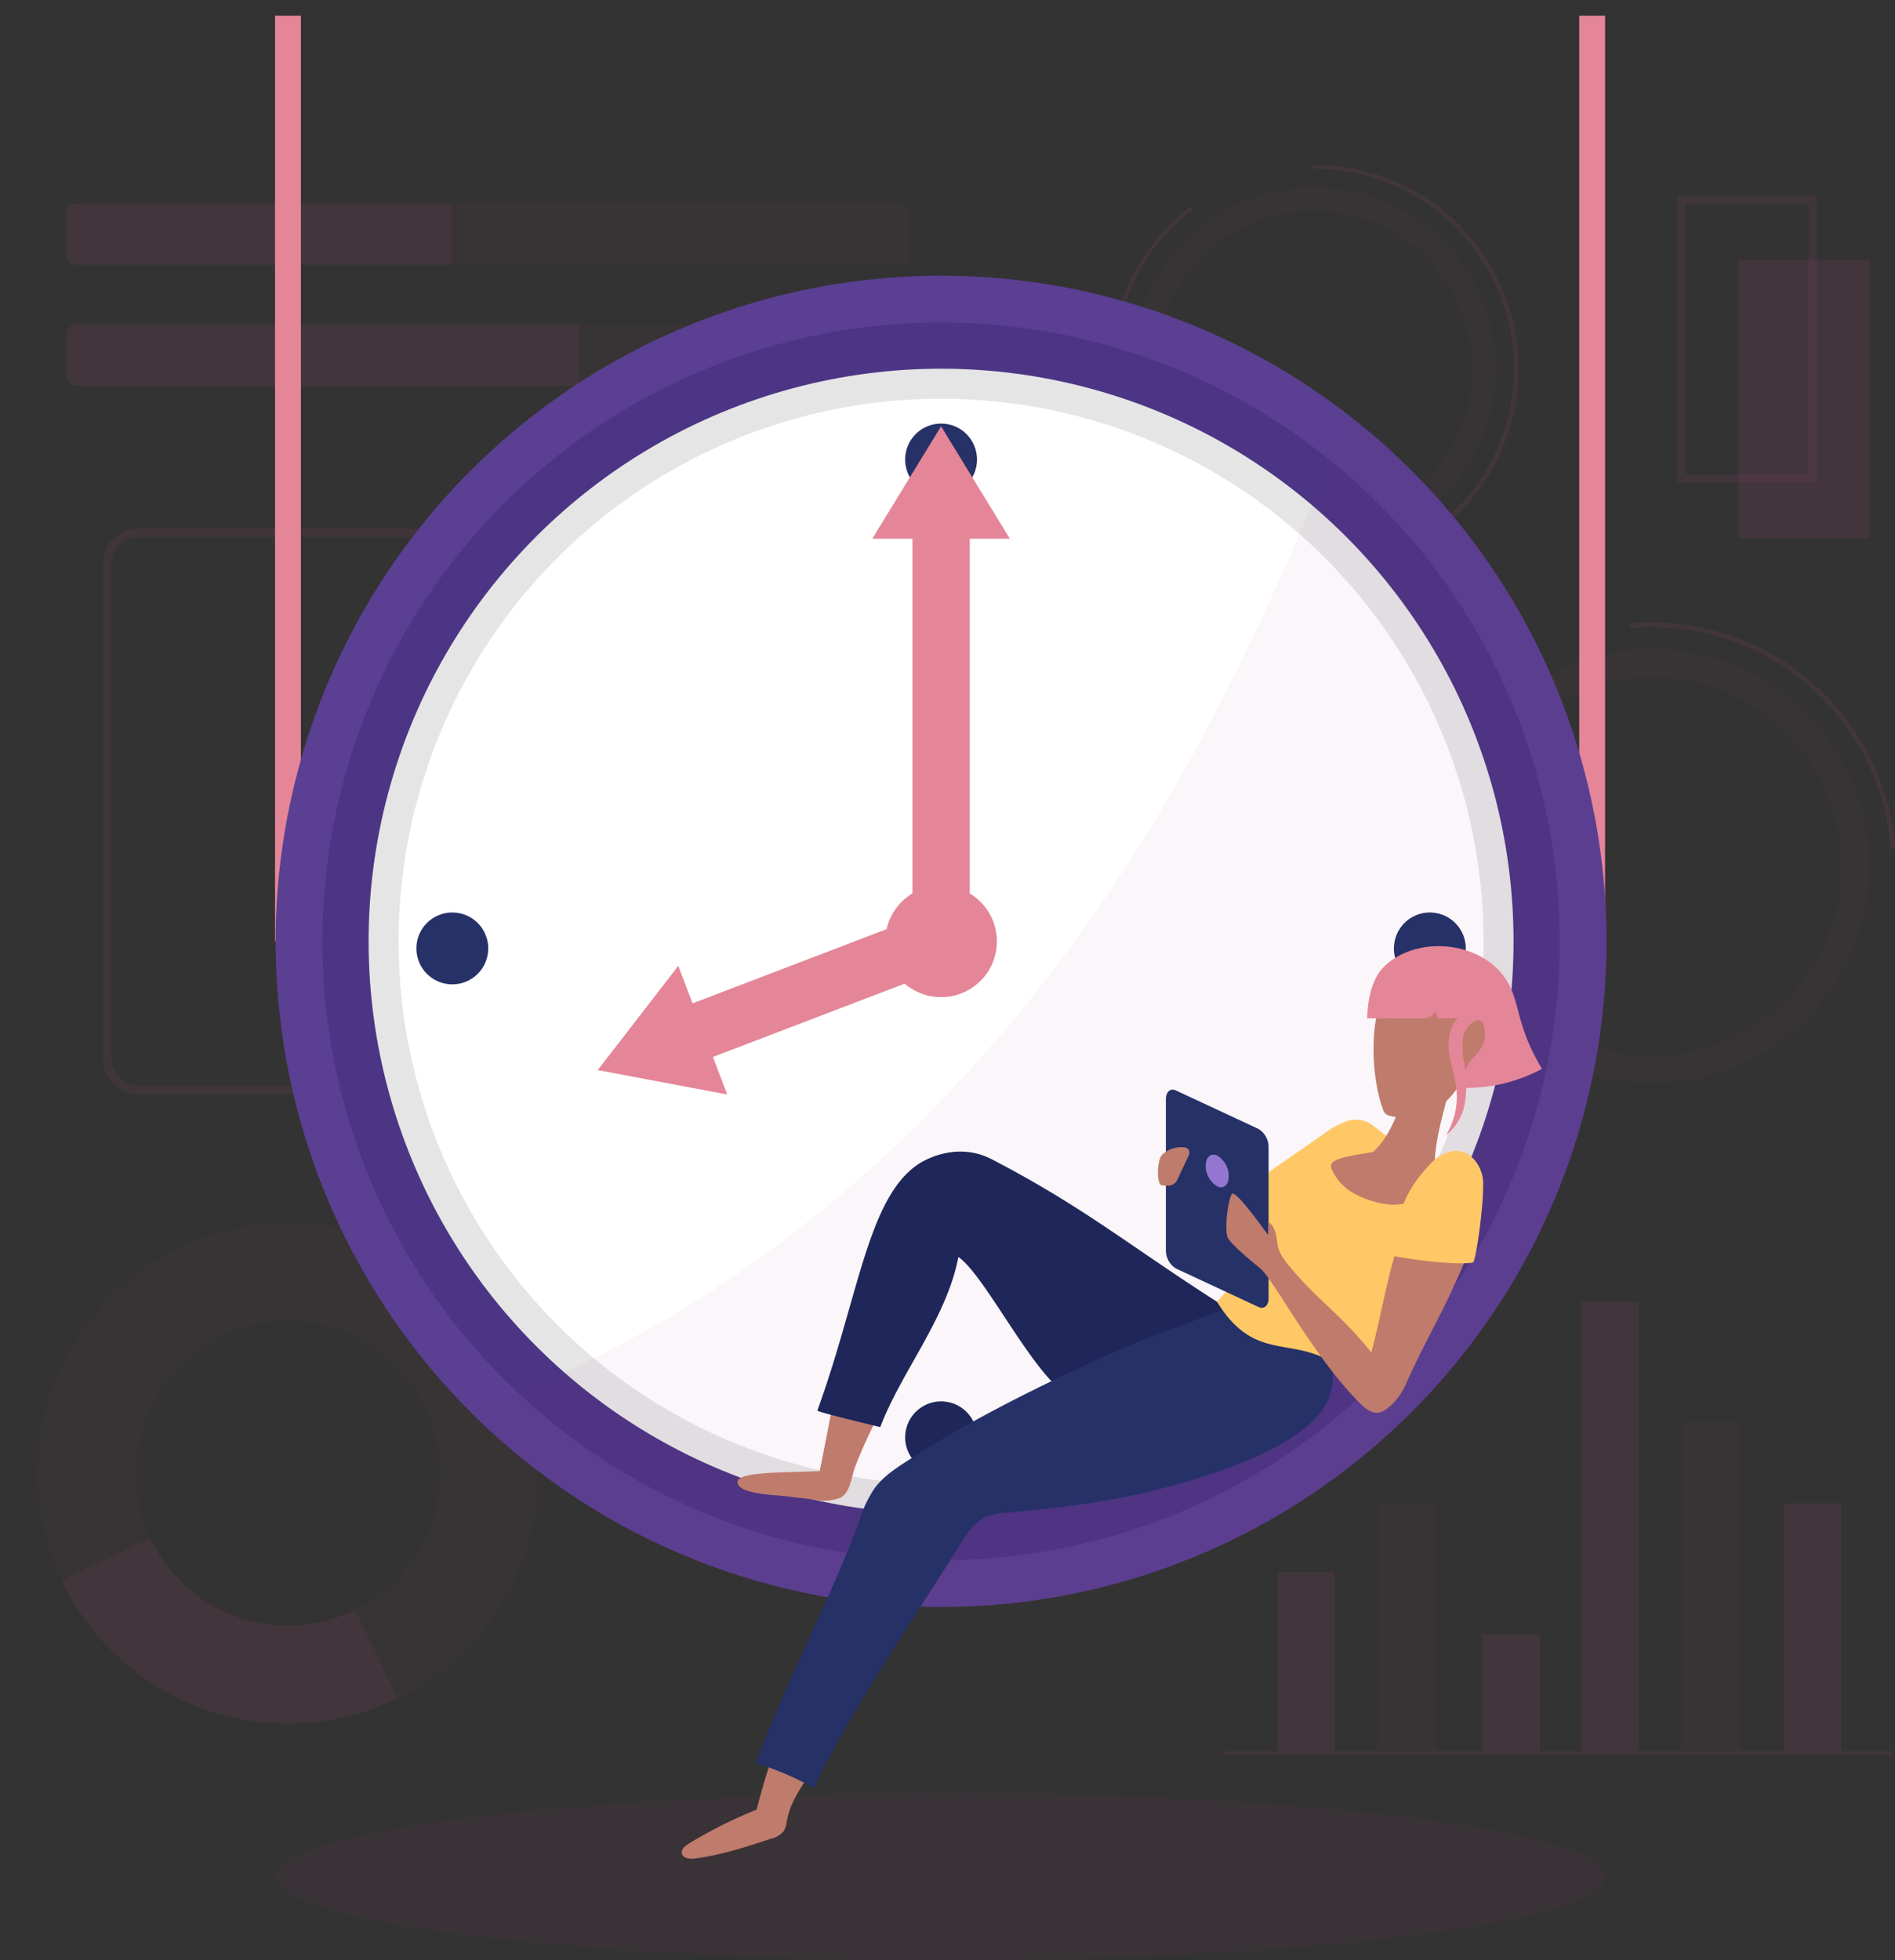 <svg xmlns="http://www.w3.org/2000/svg" width="439.9" height="454.937" viewBox="0 0 439.9 454.937">
  <rect x="0" y="0" width="439.9" height="454.937" fill="#333333" stroke="none"/>
  <g id="OBJECTS" transform="translate(-31.541 3.642)">
    <g id="Groupe_24" data-name="Groupe 24">
      <g id="Groupe_4" data-name="Groupe 4" opacity="0.1">
        <g id="Groupe_2" data-name="Groupe 2" opacity="0.3">
          <g id="Groupe_1" data-name="Groupe 1">
            <path id="Tracé_1" data-name="Tracé 1" d="M336.56,124.066A42.138,42.138,0,1,1,378.7,81.928,42.186,42.186,0,0,1,336.56,124.066Zm0-78.9a36.758,36.758,0,1,0,36.758,36.758A36.8,36.8,0,0,0,336.56,45.17Z" fill="#d04e8e"/>
          </g>
        </g>
        <g id="Groupe_3" data-name="Groupe 3">
          <path id="Tracé_2" data-name="Tracé 2" d="M336.56,129.237a47.311,47.311,0,0,1-28.774-84.864.448.448,0,0,1,.546.711,46.415,46.415,0,1,0,28.228-9.568.448.448,0,0,1,0-.9,47.309,47.309,0,1,1,0,94.617Z" fill="#d04e8e"/>
        </g>
      </g>
      <g id="Groupe_8" data-name="Groupe 8" opacity="0.1">
        <g id="Groupe_6" data-name="Groupe 6" opacity="0.3">
          <g id="Groupe_5" data-name="Groupe 5">
            <path id="Tracé_3" data-name="Tracé 3" d="M364.83,201.555a50.4,50.4,0,1,1,54.384,46.062A50.45,50.45,0,0,1,364.83,201.555Zm94.034-7.792a43.961,43.961,0,1,0-40.181,47.442A44.01,44.01,0,0,0,458.864,193.763Z" fill="#d04e8e"/>
          </g>
        </g>
        <g id="Groupe_7" data-name="Groupe 7">
          <path id="Tracé_4" data-name="Tracé 4" d="M409.891,141.586a.535.535,0,0,1,.49-.579,56.644,56.644,0,0,1,61.058,51.714.536.536,0,1,1-1.069.089,55.569,55.569,0,0,0-59.9-50.734A.536.536,0,0,1,409.891,141.586Z" fill="#d04e8e"/>
        </g>
      </g>
      <rect id="Rectangle_2" data-name="Rectangle 2" width="99.919" height="129.349" rx="7.16" transform="translate(56.429 120.006)" fill="none" stroke="#d04e8e" stroke-miterlimit="10" stroke-width="2" opacity="0.08"/>
      <g id="Groupe_11" data-name="Groupe 11">
        <g id="Groupe_9" data-name="Groupe 9" opacity="0.1">
          <path id="Rectangle_3" data-name="Rectangle 3" d="M2.142,0h87.31a0,0,0,0,1,0,0V14.19a0,0,0,0,1,0,0H2.142A2.142,2.142,0,0,1,0,12.048V2.142A2.142,2.142,0,0,1,2.142,0Z" transform="translate(46.977 43.583)" fill="#d04e8e"/>
          <path id="Rectangle_4" data-name="Rectangle 4" d="M0,0H104.214a2.142,2.142,0,0,1,2.142,2.142v9.906a2.142,2.142,0,0,1-2.142,2.142H0a0,0,0,0,1,0,0V0A0,0,0,0,1,0,0Z" transform="translate(136.43 43.583)" fill="#d04e8e" opacity="0.3"/>
        </g>
        <g id="Groupe_10" data-name="Groupe 10" opacity="0.1">
          <path id="Rectangle_5" data-name="Rectangle 5" d="M0,0H74.677A2.142,2.142,0,0,1,76.82,2.142v9.905a2.142,2.142,0,0,1-2.142,2.142H0a0,0,0,0,1,0,0V0A0,0,0,0,1,0,0Z" transform="translate(165.967 71.704)" fill="#d04e8e" opacity="0.3"/>
          <path id="Rectangle_6" data-name="Rectangle 6" d="M2.142,0H118.99a0,0,0,0,1,0,0V14.19a0,0,0,0,1,0,0H2.142A2.142,2.142,0,0,1,0,12.048V2.142A2.142,2.142,0,0,1,2.142,0Z" transform="translate(46.977 71.704)" fill="#d04e8e"/>
        </g>
      </g>
      <g id="Groupe_21" data-name="Groupe 21" opacity="0.1">
        <g id="Groupe_12" data-name="Groupe 12">
          <rect id="Rectangle_7" data-name="Rectangle 7" width="57.601" height="13.215" transform="translate(445.734 402.841) rotate(-90)" fill="#d04e8e"/>
        </g>
        <g id="Groupe_14" data-name="Groupe 14" opacity="0.3">
          <g id="Groupe_13" data-name="Groupe 13">
            <path id="Tracé_5" data-name="Tracé 5" d="M421.9,326.22v76.621h13.215V326.22Z" fill="#d04e8e"/>
          </g>
        </g>
        <g id="Groupe_15" data-name="Groupe 15">
          <rect id="Rectangle_8" data-name="Rectangle 8" width="104.388" height="13.215" transform="translate(398.672 402.841) rotate(-90)" fill="#d04e8e"/>
        </g>
        <g id="Groupe_17" data-name="Groupe 17" opacity="0.3">
          <g id="Groupe_16" data-name="Groupe 16">
            <rect id="Rectangle_9" data-name="Rectangle 9" width="13.215" height="57.601" transform="translate(351.44 345.24)" fill="#d04e8e"/>
          </g>
        </g>
        <g id="Groupe_18" data-name="Groupe 18">
          <rect id="Rectangle_10" data-name="Rectangle 10" width="41.553" height="13.215" transform="translate(328.18 402.841) rotate(-90)" fill="#d04e8e"/>
        </g>
        <g id="Groupe_19" data-name="Groupe 19">
          <path id="Tracé_6" data-name="Tracé 6" d="M375.762,375.692v27.149h13.215V375.692Z" fill="#d04e8e"/>
        </g>
        <g id="Groupe_20" data-name="Groupe 20">
          <path id="Tracé_7" data-name="Tracé 7" d="M316.194,403.633H470.527a.415.415,0,0,0,0-.83H316.194a.415.415,0,1,0,0,.83Z" fill="#d04e8e"/>
        </g>
      </g>
      <g id="Groupe_23" data-name="Groupe 23" opacity="0.1">
        <g id="Groupe_22" data-name="Groupe 22">
          <path id="Tracé_8" data-name="Tracé 8" d="M152.406,359.518a58.049,58.049,0,1,0-75.273,32.763A58.049,58.049,0,0,0,152.406,359.518ZM65.478,325.313a35.367,35.367,0,1,1,19.96,45.861A35.366,35.366,0,0,1,65.478,325.313Z" fill="#d04e8e" opacity="0.3"/>
          <path id="Tracé_9" data-name="Tracé 9" d="M123.84,390.43l-9.945-20.385a35.39,35.39,0,0,1-34.741-2.1c-4.357,6.739-8.736,13.529-12.289,19.068a58.1,58.1,0,0,0,56.975,3.415Z" fill="#d04e8e"/>
          <path id="Tracé_10" data-name="Tracé 10" d="M66.865,387.015h0l12.318-19.05A35.265,35.265,0,0,1,66.433,353.4L45.938,363.1A57.883,57.883,0,0,0,66.865,387.015Z" fill="#d04e8e"/>
        </g>
      </g>
      <rect id="Rectangle_11" data-name="Rectangle 11" width="30.445" height="64.635" transform="translate(421.897 42.773)" fill="none" stroke="#d04e8e" stroke-miterlimit="10" stroke-width="2" opacity="0.08"/>
      <rect id="Rectangle_12" data-name="Rectangle 12" width="30.445" height="64.635" transform="translate(435.112 56.571)" fill="#d04e8e" opacity="0.1"/>
    </g>
    <g id="Groupe_27" data-name="Groupe 27">
      <g id="Groupe_25" data-name="Groupe 25">
        <rect id="Rectangle_13" data-name="Rectangle 13" width="6" height="214.816" transform="translate(95.388)" fill="#e48698"/>
      </g>
      <g id="Groupe_26" data-name="Groupe 26">
        <rect id="Rectangle_14" data-name="Rectangle 14" width="6" height="214.816" transform="translate(398.136)" fill="#e48698"/>
      </g>
      <circle id="Ellipse_1" data-name="Ellipse 1" cx="154.474" cy="154.474" r="154.474" transform="translate(31.541 214.816) rotate(-45)" fill="#5b3f92"/>
      <circle id="Ellipse_2" data-name="Ellipse 2" cx="143.612" cy="143.612" r="143.612" transform="translate(46.902 214.816) rotate(-45)" fill="#4c3584"/>
      <circle id="Ellipse_3" data-name="Ellipse 3" cx="132.888" cy="132.888" r="132.888" transform="translate(62.068 214.816) rotate(-45)" fill="#e5e5e5"/>
      <circle id="Ellipse_4" data-name="Ellipse 4" cx="125.927" cy="125.927" r="125.927" transform="translate(71.912 214.816) rotate(-45)" fill="#fff"/>
      <path id="Tracé_11" data-name="Tracé 11" d="M250,369.29A154.471,154.471,0,0,0,344.016,92.252c-1.236,3.558-2.313,6.883-3.326,9.478a591.288,591.288,0,0,1-33.365,71.8c-35.747,64.432-88.842,119.584-158.457,147.184-1.022.4-4.127,1.57-8.337,3.089A153.99,153.99,0,0,0,250,369.29Z" fill="#802e6b" opacity="0.04"/>
      <circle id="Ellipse_5" data-name="Ellipse 5" cx="8.343" cy="8.343" r="8.343" transform="translate(241.657 94.655)" fill="#263168"/>
      <circle id="Ellipse_6" data-name="Ellipse 6" cx="8.343" cy="8.343" r="8.343" transform="matrix(0.164, -0.987, 0.987, 0.164, 240.405, 336.786)" fill="#1f265a"/>
      <circle id="Ellipse_7" data-name="Ellipse 7" cx="8.343" cy="8.343" r="8.343" transform="translate(125.639 211.944) rotate(-22.5)" fill="#263168"/>
      <circle id="Ellipse_8" data-name="Ellipse 8" cx="8.343" cy="8.343" r="8.343" transform="translate(353.985 223.488) rotate(-81.565)" fill="#263168"/>
      <path id="Tracé_12" data-name="Tracé 12" d="M265.972,121.381,250,95.293l-15.972,26.087h9.317v93.436h13.31V121.381Z" fill="#e48698"/>
      <path id="Tracé_13" data-name="Tracé 13" d="M189,220.5l-18.706,24.2,30.061,5.655-3.312-8.708,54.816-20.961-4.731-12.441-54.816,20.961Z" fill="#e48698"/>
      <circle id="Ellipse_9" data-name="Ellipse 9" cx="12.954" cy="12.954" r="12.954" transform="translate(235.172 225.573) rotate(-80.959)" fill="#e48698"/>
    </g>
    <g id="Groupe_30" data-name="Groupe 30">
      <ellipse id="Ellipse_10" data-name="Ellipse 10" cx="154.474" cy="19.441" rx="154.474" ry="19.441" transform="translate(95.526 412.413)" fill="#802e6b" opacity="0.08"/>
      <g id="Groupe_29" data-name="Groupe 29">
        <path id="Tracé_14" data-name="Tracé 14" d="M225.333,319.9l-3.495,17.858c-8.472.367-18.175.148-19.024,2.23-.462,1.132,1.128,2.021,2.3,2.365,3.383.991,6.494.917,9.986,1.372,1.922.251,3.851.422,5.768.687a10.087,10.087,0,0,0,5.671-.451c2.4-1.113,2.624-4.826,3.473-7.107a113.181,113.181,0,0,1,5.2-11.52,2.635,2.635,0,0,0,0-2.339,3.324,3.324,0,0,0-2.445-1.353,49.917,49.917,0,0,0-6.407-.884" fill="#bf7b6b"/>
        <path id="Tracé_15" data-name="Tracé 15" d="M317.408,300.586c-23.041-14.5-33.135-23.487-55.611-35.185-7.4-3.848-14.638-.588-17.377,1.324-11.468,8.008-13.6,30.674-23.138,56.972-.113.311,10.025,2.72,14.6,3.861,4.8-12.729,15.467-25.359,18.134-39.492,6.8,4.743,18.964,30.955,27.5,33.042a35.909,35.909,0,0,0,20.328-1.011,22,22,0,0,0,10.076-6.636C314.461,310.272,318.691,304.454,317.408,300.586Z" fill="#1f265a"/>
        <path id="Tracé_16" data-name="Tracé 16" d="M212.138,400.083c-3.291,9.346-4.958,16.243-4.958,16.243a103.306,103.306,0,0,0-15.8,7.915c-.814.5-1.727,1.236-1.572,2.176.2,1.206,1.844,1.4,3.057,1.242,6.043-.777,11.874-2.686,17.663-4.585a5.362,5.362,0,0,0,2.949-1.754,5.1,5.1,0,0,0,.661-2.007c1.076-6.215,4.356-8.514,7.045-15.043" fill="#bf7b6b"/>
        <path id="Tracé_17" data-name="Tracé 17" d="M333.919,303.051c-2.538-1.814-5.215-3.684-8.308-4.091-6.293-.83-14.338,3.059-20.168,5.115-7.108,2.507-14.067,5.421-20.9,8.591-14.09,6.532-28.394,13.721-41.455,22.125-3.1,2-6.337,3.983-8.529,6.951a28.5,28.5,0,0,0-3.55,7.558c-5.569,15.7-18.44,40.549-24.009,56.25a67.126,67.126,0,0,1,13.494,5.752c7.577-16.624,24.528-41.35,34.15-56.88,1.38-2.228,2.869-4.56,5.2-5.766a15.424,15.424,0,0,1,5.7-1.256c15.078-1.459,27.439-2.794,44.628-8.161,8.631-2.7,22.329-7.9,27.9-15.023C342.515,318.537,342.279,309.024,333.919,303.051Z" fill="#263168"/>
        <path id="Tracé_18" data-name="Tracé 18" d="M366.866,271.025a6.751,6.751,0,0,0-2.012-2.133c-4.772-3.765-14.736-11.434-14.736-11.434a6.471,6.471,0,0,0-5.89-.9,19.141,19.141,0,0,0-5.421,2.955l-18.672,12.976c-1.027.713.878,7.9,1.245,9.1,2.264,7.362-7.332,16.866-7.332,16.866,9.613,15.533,18.812,6.429,30.342,16.724.9.8,6.083-2.116,6.083-2.116s2.515.958,2.8.516c2.039-3.164,2.356-7.088,3.121-10.773,1.949-9.383,7.044-17.783,10.188-26.835C367.139,274.365,367.623,272.544,366.866,271.025Z" fill="#ffc866"/>
        <g id="Groupe_28" data-name="Groupe 28">
          <path id="Tracé_19" data-name="Tracé 19" d="M323.686,299.673l-19.159-8.93a4.935,4.935,0,0,1-2.34-4.223V251.465c0-1.73,1.048-2.645,2.34-2.042l19.159,8.929a4.934,4.934,0,0,1,2.341,4.223v35.056C326.027,299.361,324.979,300.275,323.686,299.673Z" fill="#263168"/>
          <path id="Tracé_20" data-name="Tracé 20" d="M316.781,269.351c0,1.977-1.2,3.021-2.674,2.333a5.639,5.639,0,0,1-2.674-4.826c0-1.977,1.2-3.021,2.674-2.333A5.639,5.639,0,0,1,316.781,269.351Z" fill="#9376d1"/>
        </g>
        <path id="Tracé_21" data-name="Tracé 21" d="M370.372,240.533c0-.447-7.22-2.119-11.638,2.683,0,0-1.59,14.2-8.345,20.393-.389.357-8.966,1.048-9.786,2.869a1.926,1.926,0,0,0,.181,1.462,11.9,11.9,0,0,0,5.462,5.576c2.264,1.27,6.608,2.58,9.2,2.4,5.4-.376,10.638-1.754,9.41-7.023C363.189,261.749,370.39,242.995,370.372,240.533Z" fill="#bf7b6b"/>
        <path id="Tracé_22" data-name="Tracé 22" d="M373.549,278.31a34.223,34.223,0,0,0-11.752.59,5.673,5.673,0,0,0-2.3.929,9.867,9.867,0,0,0-2.7,3.089c-3.476,10.3-4.194,17.059-6.923,27.3-7.792-9.627-12.039-11.615-18.969-19.948-2.1-2.522-2.684-3.695-2.949-6.1-.41-3.708-1.928-4.106-1.928-4.106l-.1,2.86c-1.856-2.385-7.291-10.067-8.349-9.527-.6.309-1.842,6.492-1.16,9.855.27,1.333,4.633,4.971,7.6,7.406,3.277,2.688,12.282,20.4,23.147,31.286,1.1,1.1,2.388,2.227,3.942,2.27,2.276.063,5.4-3.462,6.7-6.416,5.021-11.4,9.445-17.822,14.423-30.4.994-2.51,3.016-6.146,1.192-8.136" fill="#bf7b6b"/>
        <path id="Tracé_23" data-name="Tracé 23" d="M375.833,270.77a8.371,8.371,0,0,0-2.93-6.14c-2.931-2.3-6.615-.915-8.973,1.489-6.464,6.59-7.739,11.677-9.9,21.553,9.339,1.743,17.012,2.18,19.431,1.664C374.116,289.2,375.973,276.406,375.833,270.77Z" fill="#ffc866"/>
        <path id="Tracé_24" data-name="Tracé 24" d="M370.225,220.648c-2.194-1.412-10.846-3.1-16.074,3.869-5.061,6.751-4.467,21.834-1.44,29.629,1.3,3.345,12.034-.175,13.691-1.5,3.3-2.633,4.3-5.459,7.655-10.369,1.729-2.533,3.43-3.874,3.622-6.934.134-2.127-2.384-6.4-3.032-8.427A11.458,11.458,0,0,0,370.225,220.648Z" fill="#bf7b6b"/>
        <path id="Tracé_25" data-name="Tracé 25" d="M307.523,264.419l-2.7,5.757a2.315,2.315,0,0,1-2.062,1.333,9.5,9.5,0,0,1-1.531-.082c-1.221-.187-1.127-5.578,0-7.015a6.574,6.574,0,0,1,5.441-1.767A1.25,1.25,0,0,1,307.523,264.419Z" fill="#bf7b6b"/>
        <path id="Tracé_26" data-name="Tracé 26" d="M352.736,220.806c-2.882,2.9-3.7,7.786-3.822,11.873l12.174.03a6.092,6.092,0,0,0,2.327-.3,2.077,2.077,0,0,0,1.38-1.751q.163,1,.328,2.006l4.828,0c-2.021,2.033-2.388,5.212-2,8.054s1.393,5.578,1.688,8.43A17.18,17.18,0,0,1,367.22,259.8a12.11,12.11,0,0,0,4.393-7.588,26.966,26.966,0,0,0-.146-8.933,20.282,20.282,0,0,1-.388-5.419,5.783,5.783,0,0,1,2.706-4.491,1.54,1.54,0,0,1,1.558-.1,1.611,1.611,0,0,1,.536.814,6.489,6.489,0,0,1-.511,5.467c-.749,1.259-1.9,2.222-2.762,3.409s-2,4.558-1.324,5.855a36.96,36.96,0,0,0,18.213-4.409,45.429,45.429,0,0,1-4.88-11.039c-.808-2.785-1.359-5.675-2.654-8.27C376.785,214.731,360.533,212.957,352.736,220.806Z" fill="#e48698"/>
      </g>
    </g>
  </g>
</svg>
